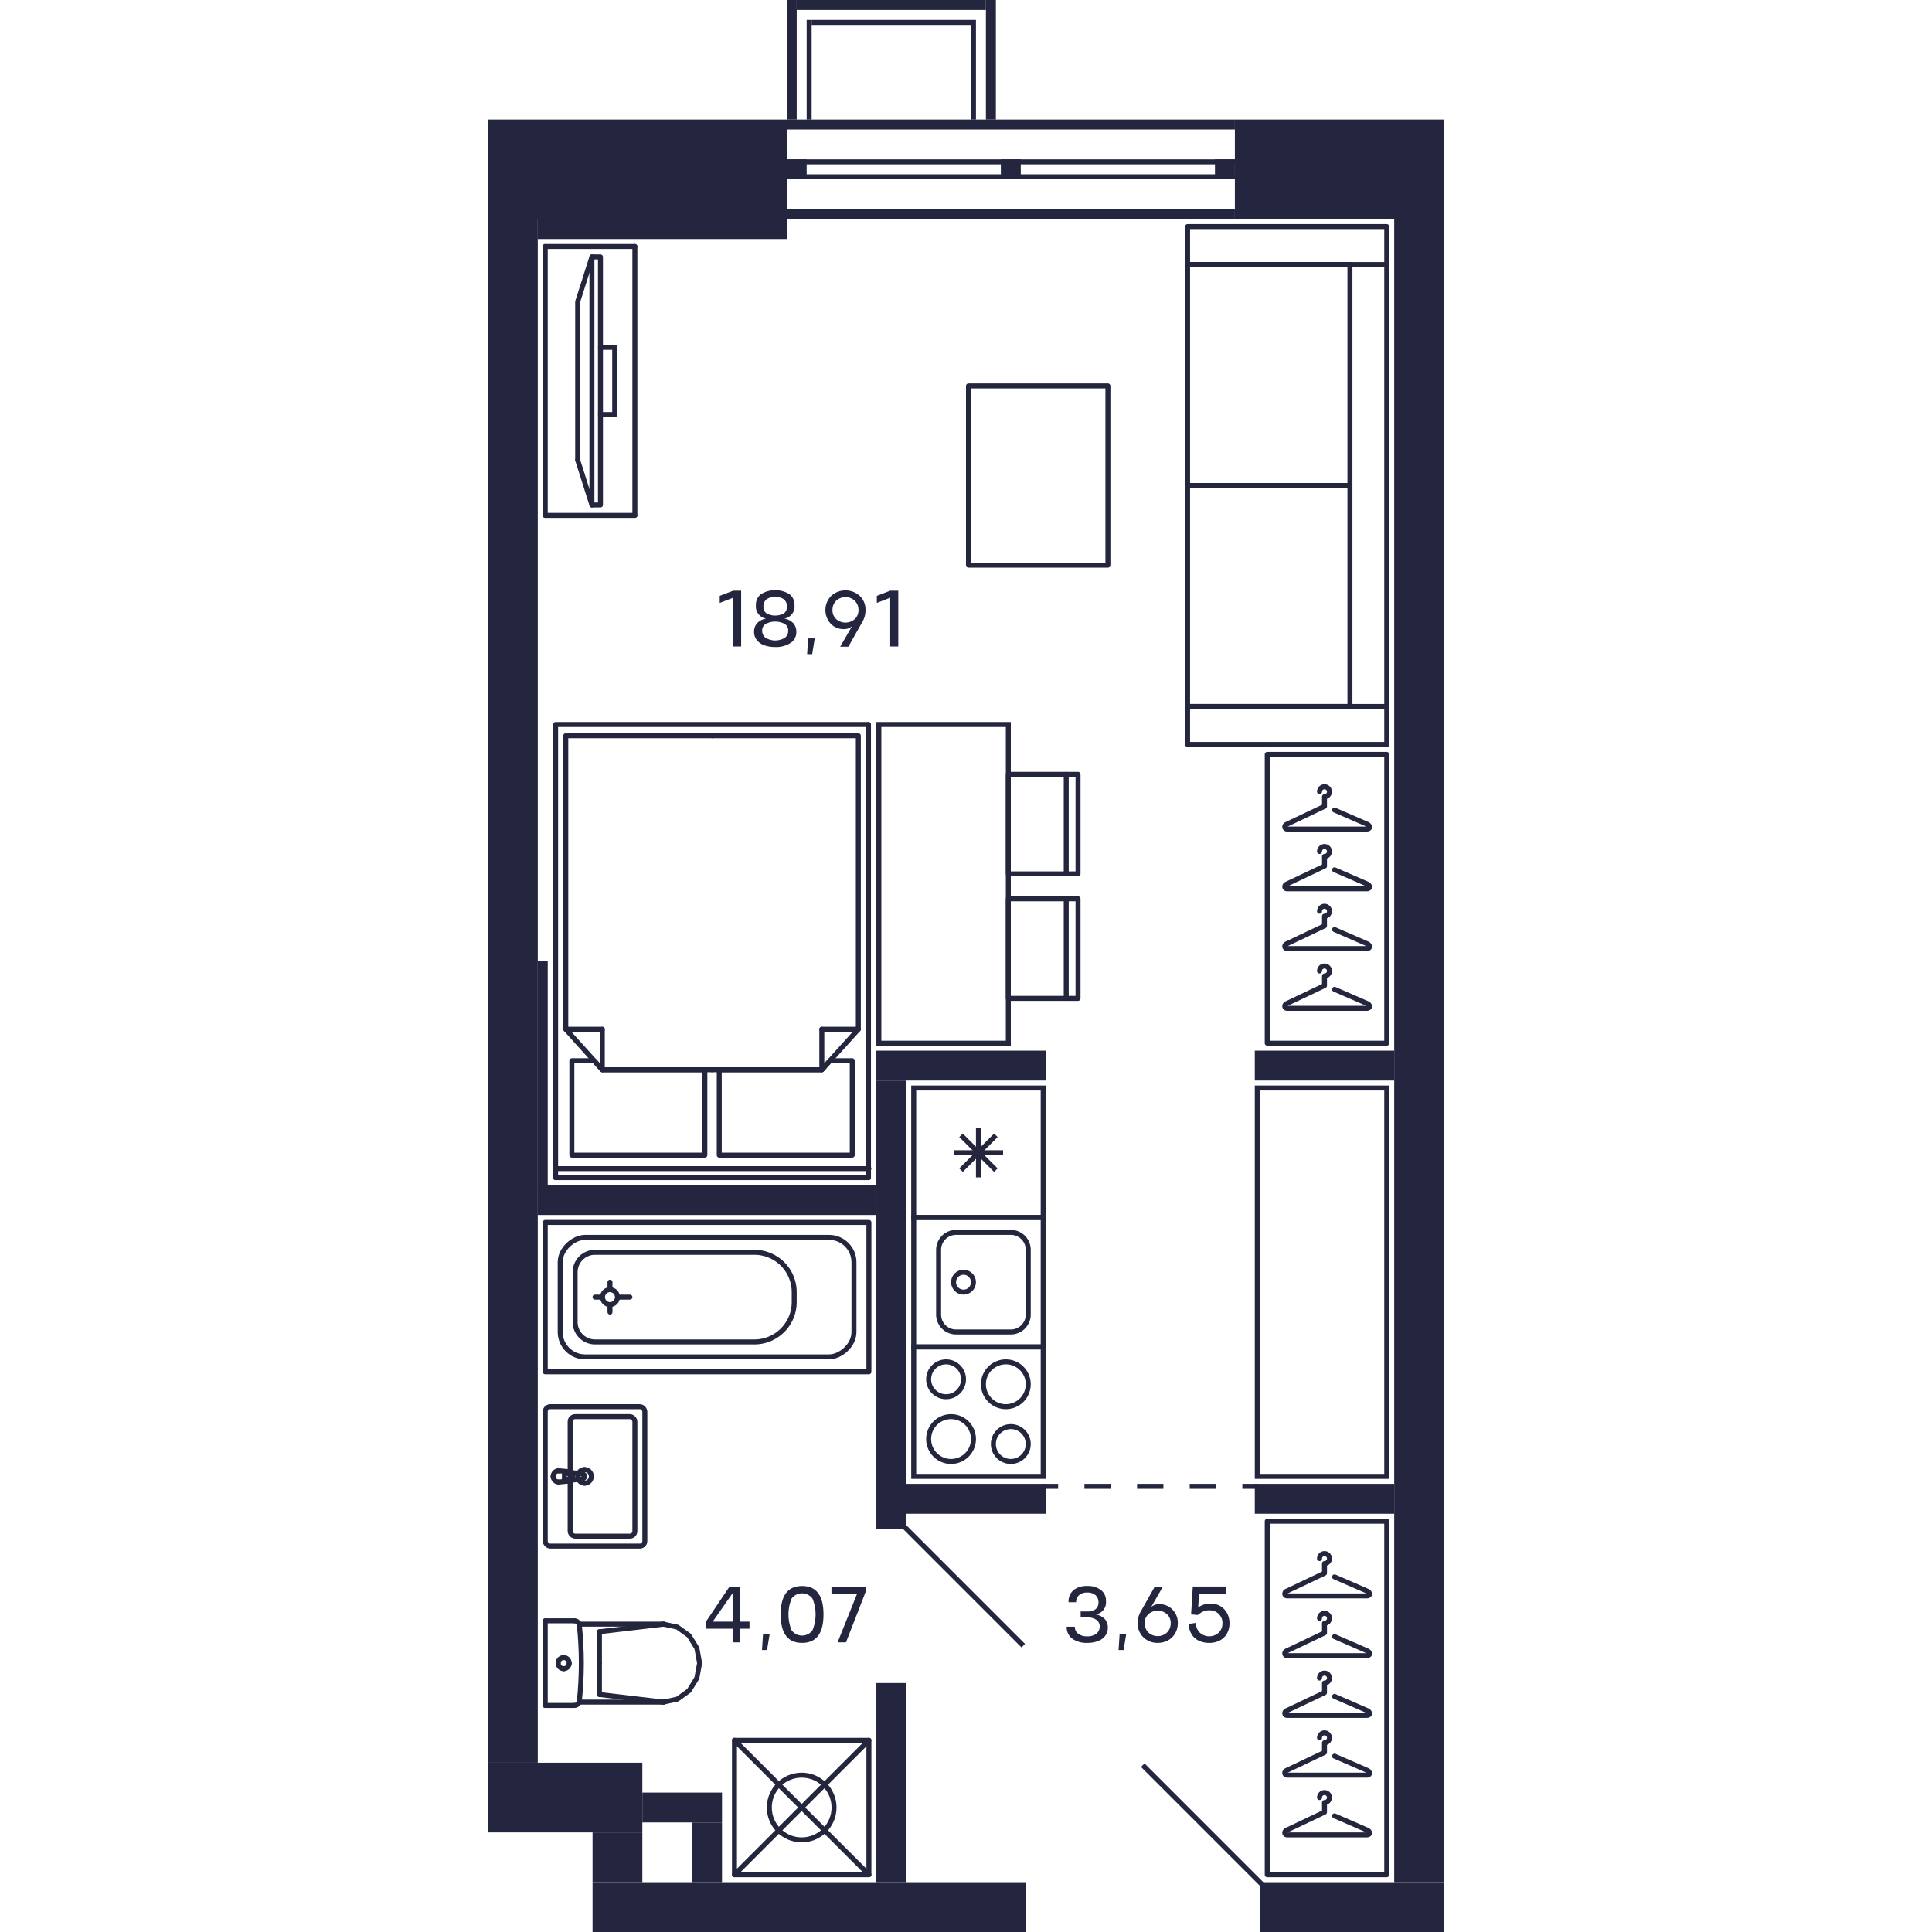 <svg xmlns="http://www.w3.org/2000/svg"   viewBox="0 0 192 388" width="200" height="200">
  <title>C-2-2_2fl_9_m</title>
  <g id="Слой_2" data-name="Слой 2">
    <g id="C-2-2_2fl_9">
      <g id="m">
        <g>
          <line x1="67.044" y1="214.83" x2="67.044" y2="206.704" fill="none" stroke="#24263e" stroke-linecap="round" stroke-linejoin="round"/>
          <line x1="74.379" y1="206.704" x2="67.044" y2="206.704" fill="none" stroke="#24263e" stroke-linecap="round" stroke-linejoin="round"/>
          <polyline points="45 214.83 67.044 214.83 74.379 206.704 74.379 147.757 45 147.757" fill="none" stroke="#24263e" stroke-linecap="round" stroke-linejoin="round"/>
          <line x1="22.956" y1="214.83" x2="22.956" y2="206.704" fill="none" stroke="#24263e" stroke-linecap="round" stroke-linejoin="round"/>
          <line x1="15.621" y1="206.704" x2="22.956" y2="206.704" fill="none" stroke="#24263e" stroke-linecap="round" stroke-linejoin="round"/>
          <polyline points="45 147.757 15.621 147.757 15.621 206.704 22.956 214.83 45 214.83" fill="none" stroke="#24263e" stroke-linecap="round" stroke-linejoin="round"/>
          <polyline points="46.445 214.83 46.445 231.985 73.156 231.985 73.156 213.024 68.674 213.024 67.044 214.83 46.445 214.83" fill="none" stroke="#24263e" stroke-linecap="round" stroke-linejoin="round"/>
          <polyline points="22.956 214.83 21.326 213.024 16.844 213.024 16.844 231.985 43.555 231.985 43.555 214.83 22.956 214.83" fill="none" stroke="#24263e" stroke-linecap="round" stroke-linejoin="round"/>
          <polyline points="13.583 236.5 13.583 145.5 76.416 145.5" fill="none" stroke="#24263e" stroke-linecap="round" stroke-linejoin="round"/>
          <line x1="76.416" y1="145.5" x2="76.416" y2="236.5" fill="none" stroke="#24263e" stroke-linecap="round" stroke-linejoin="round"/>
          <line x1="76.416" y1="236.5" x2="13.583" y2="236.5" fill="none" stroke="#24263e" stroke-linecap="round" stroke-linejoin="round"/>
          <line x1="13.5" y1="234.694" x2="76.5" y2="234.694" fill="none" stroke="#24263e" stroke-linecap="round" stroke-linejoin="round"/>
        </g>
        <g>
          <rect x="156.5" y="305.5" width="24" height="71" fill="none" stroke="#24263e" stroke-linecap="round" stroke-linejoin="round"/>
          <path d="M170.021,364.681,176.5,367.5c.657.235.817.969,0,1h-16c-.577,0-.7-.757,0-1l7.5-3.562V362a1,1,0,1,0-1-1" fill="none" stroke="#24263e" stroke-linecap="round" stroke-linejoin="round"/>
          <path d="M170.021,352.681,176.5,355.5c.657.235.817.969,0,1h-16c-.577,0-.7-.757,0-1l7.5-3.562V350a1,1,0,1,0-1-1" fill="none" stroke="#24263e" stroke-linecap="round" stroke-linejoin="round"/>
          <path d="M170.021,340.681,176.5,343.5c.657.235.817.969,0,1h-16c-.577,0-.7-.757,0-1l7.5-3.562V338a1,1,0,1,0-1-1" fill="none" stroke="#24263e" stroke-linecap="round" stroke-linejoin="round"/>
          <path d="M170.021,328.681,176.5,331.5c.657.235.817.969,0,1h-16c-.577,0-.7-.757,0-1l7.5-3.562V326a1,1,0,1,0-1-1" fill="none" stroke="#24263e" stroke-linecap="round" stroke-linejoin="round"/>
          <path d="M170.021,316.681,176.5,319.5c.657.235.817.969,0,1h-16c-.577,0-.7-.757,0-1l7.5-3.562V314a1,1,0,1,0-1-1" fill="none" stroke="#24263e" stroke-linecap="round" stroke-linejoin="round"/>
        </g>
        <g>
          <rect x="156.5" y="151.5" width="24" height="58" fill="none" stroke="#24263e" stroke-linecap="round" stroke-linejoin="round"/>
          <path d="M170.021,198.681,176.5,201.5c.657.235.817.969,0,1h-16c-.577,0-.7-.757,0-1l7.5-3.562V196a1,1,0,1,0-1-1" fill="none" stroke="#24263e" stroke-linecap="round" stroke-linejoin="round"/>
          <path d="M170.021,186.681,176.5,189.5c.657.235.817.969,0,1h-16c-.577,0-.7-.757,0-1l7.5-3.562V184a1,1,0,1,0-1-1" fill="none" stroke="#24263e" stroke-linecap="round" stroke-linejoin="round"/>
          <path d="M170.021,174.681,176.5,177.5c.657.235.817.969,0,1h-16c-.577,0-.7-.757,0-1l7.5-3.562V172a1,1,0,1,0-1-1" fill="none" stroke="#24263e" stroke-linecap="round" stroke-linejoin="round"/>
          <path d="M170.021,162.681,176.5,165.5c.657.235.817.969,0,1h-16c-.577,0-.7-.757,0-1l7.5-3.562V160a1,1,0,1,0-1-1" fill="none" stroke="#24263e" stroke-linecap="round" stroke-linejoin="round"/>
        </g>
        <polyline points="124.5 113.5 124.5 77.5 96.5 77.5 96.5 113.5 124.5 113.5 124.5 77.5 96.5 77.5" fill="none" stroke="#24263e" stroke-linecap="round" stroke-linejoin="round"/>
        <g>
          <line x1="140.5" y1="141.879" x2="140.5" y2="53.121" fill="none" stroke="#24263e" stroke-linecap="round" stroke-linejoin="round"/>
          <line x1="140.5" y1="97.5" x2="173.109" y2="97.5" fill="none" stroke="#24263e" stroke-linecap="round" stroke-linejoin="round"/>
          <line x1="173.109" y1="53.121" x2="173.109" y2="141.879" fill="none" stroke="#24263e" stroke-linecap="round" stroke-linejoin="round"/>
          <line x1="140.5" y1="141.879" x2="173.109" y2="141.879" fill="none" stroke="#24263e" stroke-linecap="round" stroke-linejoin="round"/>
          <polyline points="180.5 149.5 140.5 149.5 140.5 141.879 180.5 141.879" fill="none" stroke="#24263e" stroke-linecap="round" stroke-linejoin="round"/>
          <line x1="140.5" y1="53.121" x2="173.109" y2="53.121" fill="none" stroke="#24263e" stroke-linecap="round" stroke-linejoin="round"/>
          <polyline points="180.5 149.5 180.5 45.5 140.5 45.5 140.5 53.121 180.5 53.121" fill="none" stroke="#24263e" stroke-linecap="round" stroke-linejoin="round"/>
        </g>
        <g>
          <line x1="29.5" y1="49.5" x2="11.5" y2="49.5" fill="none" stroke="#24263e" stroke-linecap="round" stroke-linejoin="round"/>
          <line x1="11.5" y1="103.5" x2="29.5" y2="103.5" fill="none" stroke="#24263e" stroke-linecap="round" stroke-linejoin="round"/>
          <line x1="29.5" y1="103.5" x2="29.5" y2="49.5" fill="none" stroke="#24263e" stroke-linecap="round" stroke-linejoin="round"/>
          <line x1="25.45" y1="69.75" x2="25.45" y2="83.25" fill="none" stroke="#24263e" stroke-linecap="round" stroke-linejoin="round"/>
          <line x1="22.589" y1="83.25" x2="25.45" y2="83.25" fill="none" stroke="#24263e" stroke-linecap="round" stroke-linejoin="round"/>
          <line x1="22.589" y1="69.75" x2="25.45" y2="69.75" fill="none" stroke="#24263e" stroke-linecap="round" stroke-linejoin="round"/>
          <line x1="18.012" y1="92.408" x2="20.873" y2="101.407" fill="none" stroke="#24263e" stroke-linecap="round" stroke-linejoin="round"/>
          <polyline points="18.012 92.408 18.012 60.593 20.873 51.593" fill="none" stroke="#24263e" stroke-linecap="round" stroke-linejoin="round"/>
          <polyline points="22.589 51.593 22.589 101.407 20.873 101.407 20.873 51.593 22.589 51.593" fill="none" stroke="#24263e" stroke-linecap="round" stroke-linejoin="round"/>
          <line x1="11.5" y1="49.5" x2="11.5" y2="103.5" fill="none" stroke="#24263e" stroke-linecap="round" stroke-linejoin="round"/>
        </g>
        <g>
          <g>
            <line x1="116.13" y1="180.5" x2="116.13" y2="200.5" fill="none" stroke="#24263e" stroke-linecap="round" stroke-linejoin="round"/>
            <polyline points="104.5 180.5 104.5 200.5 118.5 200.5 118.5 180.5 104.5 180.5" fill="none" stroke="#24263e" stroke-linecap="round" stroke-linejoin="round"/>
          </g>
          <g>
            <line x1="116.13" y1="155.5" x2="116.13" y2="175.5" fill="none" stroke="#24263e" stroke-linecap="round" stroke-linejoin="round"/>
            <polyline points="104.5 155.5 104.5 175.5 118.5 175.5 118.5 155.5 104.5 155.5" fill="none" stroke="#24263e" stroke-linecap="round" stroke-linejoin="round"/>
          </g>
          <rect x="59.5" y="164.5" width="64" height="26" transform="translate(269 86) rotate(90)" fill="none" stroke="#24263e" stroke-linecap="round" stroke-miterlimit="10"/>
        </g>
      </g>
      <g id="sant">
        <g>
          <path d="M111,271v25H86V271h25m1-1H85v27h27V270Z" fill="#24263d"/>
          <path d="M105,287a3,3,0,1,1-3,3,3,3,0,0,1,3-3m0-1a4,4,0,1,0,4,4,4,4,0,0,0-4-4Z" fill="#24263d"/>
          <path d="M92,274a3,3,0,1,1-3,3,3,3,0,0,1,3-3m0-1a4,4,0,1,0,4,4,4,4,0,0,0-4-4Z" fill="#24263d"/>
          <path d="M93,285a4,4,0,1,1-4,4,4,4,0,0,1,4-4m0-1a5,5,0,1,0,5,5,5,5,0,0,0-5-5Z" fill="#24263d"/>
          <path d="M104,274a4,4,0,1,1-4,4,4,4,0,0,1,4-4m0-1a5,5,0,1,0,5,5,5,5,0,0,0-5-5Z" fill="#24263d"/>
        </g>
        <g>
          <path d="M111,245v25H86V245h25m1-1H85v27h27V244Z" fill="#24263d"/>
          <path d="M105,248a3,3,0,0,1,3,3v13a3,3,0,0,1-3,3H94a3,3,0,0,1-3-3V251a3,3,0,0,1,3-3h11m0-1H94a4,4,0,0,0-4,4v13a4,4,0,0,0,4,4h11a4,4,0,0,0,4-4V251a4,4,0,0,0-4-4Z" fill="#24263d"/>
          <circle cx="95.5" cy="257.5" r="2" fill="none" stroke="#24263d" stroke-miterlimit="10"/>
        </g>
        <g>
          <path d="M111,219v25H86V219h25m1-1H85v27h27V218Z" fill="#24263d"/>
          <line x1="95" y1="235" x2="102" y2="228" fill="none" stroke="#24263d" stroke-miterlimit="10"/>
          <line x1="102" y1="235" x2="95" y2="228" fill="none" stroke="#24263d" stroke-miterlimit="10"/>
          <line x1="93.55" y1="231.5" x2="103.45" y2="231.5" fill="none" stroke="#24263d" stroke-miterlimit="10"/>
          <line x1="98.5" y1="236.45" x2="98.5" y2="226.55" fill="none" stroke="#24263d" stroke-miterlimit="10"/>
        </g>
        <path d="M180,219v77H155V219h25m1-1H154v79h27V218Z" fill="#24263d"/>
        <g>
          <line x1="22.383" y1="334" x2="22.383" y2="327.697" fill="none" stroke="#24263d" stroke-linecap="round" stroke-linejoin="round"/>
          <line x1="11.5" y1="325.5" x2="17.365" y2="325.5" fill="none" stroke="#24263d" stroke-linecap="round" stroke-linejoin="round"/>
          <polyline points="35.271 326.174 38.037 326.769 40.383 328.466 41.95 331.005 42.5 334 41.95 336.995 40.383 339.534 38.037 341.231 35.271 341.826" fill="none" stroke="#24263d" stroke-linecap="round" stroke-linejoin="round"/>
          <line x1="11.5" y1="342.5" x2="17.365" y2="342.5" fill="none" stroke="#24263d" stroke-linecap="round" stroke-linejoin="round"/>
          <polyline points="17.365 325.5 17.545 325.516 17.718 325.565 17.88 325.645 18.024 325.752 18.147 325.884 18.244 326.036 18.311 326.203 18.347 326.379" fill="none" stroke="#24263d" stroke-linecap="round" stroke-linejoin="round"/>
          <line x1="18.302" y1="341.826" x2="35.271" y2="341.826" fill="none" stroke="#24263d" stroke-linecap="round" stroke-linejoin="round"/>
          <polyline points="18.347 326.379 18.522 328.279 18.647 330.182 18.722 332.088 18.748 333.996 18.723 335.903 18.648 337.809 18.523 339.712 18.348 341.612" fill="none" stroke="#24263d" stroke-linecap="round" stroke-linejoin="round"/>
          <line x1="35.25" y1="326.174" x2="22.383" y2="327.697" fill="none" stroke="#24263d" stroke-linecap="round" stroke-linejoin="round"/>
          <line x1="35.25" y1="341.826" x2="22.383" y2="340.303" fill="none" stroke="#24263d" stroke-linecap="round" stroke-linejoin="round"/>
          <line x1="22.383" y1="334" x2="22.383" y2="340.303" fill="none" stroke="#24263d" stroke-linecap="round" stroke-linejoin="round"/>
          <line x1="18.311" y1="326.174" x2="35.271" y2="326.174" fill="none" stroke="#24263d" stroke-linecap="round" stroke-linejoin="round"/>
          <polyline points="18.348 341.612 18.313 341.79 18.247 341.958 18.15 342.112 18.028 342.245 17.883 342.354 17.72 342.434 17.546 342.483 17.365 342.5" fill="none" stroke="#24263d" stroke-linecap="round" stroke-linejoin="round"/>
          <line x1="11.5" y1="325.5" x2="11.5" y2="342.5" fill="none" stroke="#24263d" stroke-linecap="round" stroke-linejoin="round"/>
          <path d="M16.309,334a1.113,1.113,0,0,1-1.108,1.118" fill="none" stroke="#24263d" stroke-linecap="round" stroke-linejoin="round"/>
          <path d="M15.2,332.882A1.113,1.113,0,0,1,16.309,334" fill="none" stroke="#24263d" stroke-linecap="round" stroke-linejoin="round"/>
          <path d="M14.094,334a1.112,1.112,0,0,1,1.107-1.118" fill="none" stroke="#24263d" stroke-linecap="round" stroke-linejoin="round"/>
          <path d="M15.2,335.118A1.112,1.112,0,0,1,14.094,334" fill="none" stroke="#24263d" stroke-linecap="round" stroke-linejoin="round"/>
        </g>
        <g>
          <rect x="49.5" y="349.5" width="27" height="27" fill="none" stroke="#24263d" stroke-linecap="round" stroke-linejoin="round" transform="translate(126 726) rotate(180)"/>
          <circle cx="63" cy="363" r="6.5" fill="none" stroke="#24263d" stroke-linecap="round" stroke-linejoin="round"/>
          <line x1="76.5" y1="376.5" x2="49.5" y2="349.5" fill="none" stroke="#24263d" stroke-linecap="round" stroke-linejoin="round"/>
          <line x1="76.5" y1="349.5" x2="49.5" y2="376.5" fill="none" stroke="#24263d" stroke-linecap="round" stroke-linejoin="round"/>
        </g>
        <g>
          <circle cx="24.5" cy="260.5" r="1.5" fill="none" stroke="#24263d" stroke-linecap="round" stroke-linejoin="round"/>
          <rect x="29" y="228" width="30" height="65" fill="none" stroke="#24263d" stroke-linecap="round" stroke-linejoin="round" transform="translate(304.5 216.5) rotate(90)"/>
          <line x1="22.5" y1="260.5" x2="21.5" y2="260.5" fill="none" stroke="#24263d" stroke-linecap="round" stroke-linejoin="round"/>
          <line x1="26.5" y1="260.5" x2="28.5" y2="260.5" fill="none" stroke="#24263d" stroke-linecap="round" stroke-linejoin="round"/>
          <line x1="24.5" y1="262.5" x2="24.5" y2="263.5" fill="none" stroke="#24263d" stroke-linecap="round" stroke-linejoin="round"/>
          <line x1="24.5" y1="258.5" x2="24.5" y2="257.5" fill="none" stroke="#24263d" stroke-linecap="round" stroke-linejoin="round"/>
          <rect x="32" y="231" width="24" height="59" rx="5" fill="none" stroke="#24263d" stroke-linecap="round" stroke-linejoin="round" transform="translate(304.5 216.5) rotate(90)"/>
          <path d="M38.5,238.5h2a8,8,0,0,1,8,8v32a4,4,0,0,1-4,4h-10a4,4,0,0,1-4-4v-32A8,8,0,0,1,38.5,238.5Z" transform="translate(300 221) rotate(90)" fill="none" stroke="#24263d" stroke-linecap="round" stroke-linejoin="round"/>
        </g>
        <g>
          <g>
            <path d="M16.124,297.452a.934.934,0,0,0,.431-.148" fill="none" stroke="#24263d" stroke-linecap="round" stroke-linejoin="round"/>
            <line x1="16.124" y1="297.452" x2="14.221" y2="297.634" fill="none" stroke="#24263d" stroke-linecap="round" stroke-linejoin="round"/>
            <path d="M16.842,295.982a.955.955,0,0,0-.287-.286" fill="none" stroke="#24263d" stroke-linecap="round" stroke-linejoin="round"/>
            <path d="M16.555,297.3a.956.956,0,0,0,.287-1.322" fill="none" stroke="#24263d" stroke-linecap="round" stroke-linejoin="round"/>
            <path d="M16.642,296.5a.617.617,0,0,0-.617-.617" fill="none" stroke="#24263d" stroke-linecap="round" stroke-linejoin="round"/>
            <path d="M16.025,297.117a.617.617,0,0,0,.617-.617" fill="none" stroke="#24263d" stroke-linecap="round" stroke-linejoin="round"/>
            <polyline points="16.025 295.883 15.351 295.883 15.351 297.117" fill="none" stroke="#24263d" stroke-linecap="round" stroke-linejoin="round"/>
            <line x1="15.351" y1="297.117" x2="16.025" y2="297.117" fill="none" stroke="#24263d" stroke-linecap="round" stroke-linejoin="round"/>
            <path d="M13.087,296.5a1.134,1.134,0,0,0,1.134,1.134" fill="none" stroke="#24263d" stroke-linecap="round" stroke-linejoin="round"/>
            <path d="M14.221,295.366a1.134,1.134,0,0,0-1.134,1.134" fill="none" stroke="#24263d" stroke-linecap="round" stroke-linejoin="round"/>
            <path d="M19.4,296.437a.507.507,0,0,0-.441-.44" fill="none" stroke="#24263d" stroke-linecap="round" stroke-linejoin="round"/>
            <path d="M18.956,297a.508.508,0,0,0,.441-.566" fill="none" stroke="#24263d" stroke-linecap="round" stroke-linejoin="round"/>
            <line x1="16.555" y1="295.696" x2="18.956" y2="295.997" fill="none" stroke="#24263d" stroke-linecap="round" stroke-linejoin="round"/>
            <path d="M16.555,295.7a.934.934,0,0,0-.431-.148" fill="none" stroke="#24263d" stroke-linecap="round" stroke-linejoin="round"/>
            <line x1="14.221" y1="295.366" x2="16.124" y2="295.548" fill="none" stroke="#24263d" stroke-linecap="round" stroke-linejoin="round"/>
            <line x1="18.956" y1="297.003" x2="16.555" y2="297.304" fill="none" stroke="#24263d" stroke-linecap="round" stroke-linejoin="round"/>
            <line x1="16.124" y1="297.452" x2="16.124" y2="297.452" fill="none" stroke="#24263d" stroke-linecap="round" stroke-linejoin="round"/>
            <line x1="18.956" y1="297.003" x2="18.956" y2="297.003" fill="none" stroke="#24263d" stroke-linecap="round" stroke-linejoin="round"/>
            <line x1="16.555" y1="295.696" x2="16.555" y2="295.696" fill="none" stroke="#24263d" stroke-linecap="round" stroke-linejoin="round"/>
            <line x1="14.221" y1="295.366" x2="14.221" y2="295.366" fill="none" stroke="#24263d" stroke-linecap="round" stroke-linejoin="round"/>
            <path d="M19.4,297.861a1.361,1.361,0,0,0,1.36-1.361" fill="none" stroke="#24263d" stroke-linecap="round" stroke-linejoin="round"/>
            <path d="M18.04,296.5a1.361,1.361,0,0,0,1.361,1.361" fill="none" stroke="#24263d" stroke-linecap="round" stroke-linejoin="round"/>
            <path d="M19.4,295.139A1.361,1.361,0,0,0,18.04,296.5" fill="none" stroke="#24263d" stroke-linecap="round" stroke-linejoin="round"/>
            <path d="M20.761,296.5a1.36,1.36,0,0,0-1.36-1.361" fill="none" stroke="#24263d" stroke-linecap="round" stroke-linejoin="round"/>
          </g>
          <rect x="11.5" y="282.5" width="20" height="28" rx="1" fill="none" stroke="#24263d" stroke-linecap="round" stroke-linejoin="round" transform="matrix(-1, 0, 0, -1, 43, 593)"/>
          <rect x="16.5" y="284.5" width="13" height="24" rx="1" fill="none" stroke="#24263d" stroke-linecap="round" stroke-linejoin="round" transform="matrix(-1, 0, 0, -1, 46, 593)"/>
        </g>
      </g>
      <g id="d">
        <line x1="83.5" y1="306.5" x2="107.5" y2="330.5" fill="none" stroke="#24263f" stroke-miterlimit="10"/>
        <line x1="131.5" y1="354.5" x2="155.5" y2="378.5" fill="none" stroke="#24263f" stroke-miterlimit="10"/>
        <g>
          <line x1="154.5" y1="298.5" x2="151.5" y2="298.5" fill="none" stroke="#24263f" stroke-miterlimit="10"/>
          <line x1="146.214" y1="298.5" x2="117.143" y2="298.5" fill="none" stroke="#24263f" stroke-miterlimit="10" stroke-dasharray="5.286 5.286"/>
          <line x1="114.5" y1="298.5" x2="111.5" y2="298.5" fill="none" stroke="#24263f" stroke-miterlimit="10"/>
        </g>
      </g>
      <g id="s">
        <rect x="150" y="24" width="42" height="20" fill="#24263f"/>
        <rect x="168.5" y="364.5" width="10" height="37" transform="translate(556.5 209.5) rotate(90)" fill="#24263f"/>
        <rect x="-150" y="194" width="310" height="10" transform="translate(204 194) rotate(90)" fill="#24263f"/>
        <rect x="165" y="200" width="6" height="28" transform="translate(382 46) rotate(90)" fill="#24263f"/>
        <rect x="36" y="259" width="90" height="6" transform="translate(343 181) rotate(90)" fill="#24263f"/>
        <rect x="92" y="197" width="6" height="34" transform="translate(309 119) rotate(90)" fill="#24263f"/>
        <rect x="165" y="287" width="6" height="28" transform="translate(-133 469) rotate(-90)" fill="#24263f"/>
        <rect x="95" y="287" width="6" height="28" transform="translate(-203 399) rotate(-90)" fill="#24263f"/>
        <rect x="41" y="207" width="6" height="68" transform="translate(285 197) rotate(90)" fill="#24263f"/>
        <rect x="59.5" y="339.5" width="10" height="87" transform="translate(-318.5 447.5) rotate(-90)" fill="#24263f"/>
        <rect x="20" y="4" width="20" height="60" transform="translate(64 4) rotate(90)" fill="#24263f"/>
        <rect x="182" y="44" width="10" height="334" fill="#24263f"/>
        <rect x="104" y="-20" width="2" height="90" transform="translate(130 -80) rotate(90)" fill="#24263f"/>
        <rect x="104" y="-2" width="2" height="90" transform="translate(148 -62) rotate(90)" fill="#24263f"/>
        <rect x="104.5" y="-12.5" width="1" height="90" transform="translate(137.5 -72.5) rotate(90)" fill="#24263f"/>
        <rect x="104.5" y="-9.5" width="1" height="90" transform="translate(140.5 -69.5) rotate(90)" fill="#24263f"/>
        <rect x="10" y="193" width="2" height="46" fill="#24263f"/>
        <rect x="78" y="338" width="6" height="40" fill="#24263f"/>
        <rect x="21" y="368" width="10" height="10" fill="#24263f"/>
        <rect x="31" y="360" width="16" height="6" fill="#24263f"/>
        <rect x="41" y="366" width="6" height="12" fill="#24263f"/>
        <rect y="354" width="31" height="14" transform="translate(31 722) rotate(180)" fill="#24263f"/>
        <rect x="60" y="32" width="4" height="4" fill="#24263f"/>
        <rect x="146" y="32" width="4" height="4" fill="#24263f"/>
        <rect x="103" y="32" width="4" height="4" fill="#24263f"/>
        <rect x="80" y="-18" width="2" height="38" transform="translate(80 82) rotate(-90)" fill="#24263f"/>
        <rect x="100" width="2" height="24" transform="translate(202 24) rotate(180)" fill="#24263f"/>
        <rect x="60" width="2" height="24" transform="translate(122 24) rotate(180)" fill="#24263f"/>
        <rect x="97" y="4" width="1" height="20" transform="translate(195 28) rotate(180)" fill="#24263f"/>
        <rect x="64" y="4" width="1" height="20" transform="translate(129 28) rotate(180)" fill="#24263f"/>
        <rect x="65" y="4" width="32" height="1" transform="translate(162 9) rotate(180)" fill="#24263f"/>
        <rect x="10" y="44" width="50" height="4" fill="#24263f"/>
      </g>
      <g id="t">
        <g>
          <path d="M50.845,129.826H49.229v-9.784l-2.688,1.032v-1.416l2.688-1.033h1.616Z" fill="#24263f"/>
          <path d="M59.508,124.226a3.22,3.22,0,0,1,1.8.916,2.5,2.5,0,0,1,.616,1.755,2.556,2.556,0,0,1-1.18,2.241,5.352,5.352,0,0,1-3.06.8,6.382,6.382,0,0,1-2.18-.344A3.353,3.353,0,0,1,54,128.554a2.563,2.563,0,0,1-.56-1.657,2.5,2.5,0,0,1,.616-1.755,3.224,3.224,0,0,1,1.808-.916,2.46,2.46,0,0,1-2.056-2.672,2.654,2.654,0,0,1,1.044-2.248,5.459,5.459,0,0,1,5.664,0,2.654,2.654,0,0,1,1.044,2.248A2.458,2.458,0,0,1,59.508,124.226Zm-3.744,3.864a3.755,3.755,0,0,0,3.84,0,1.707,1.707,0,0,0,.688-1.4,1.556,1.556,0,0,0-.664-1.371,4.094,4.094,0,0,0-3.892,0,1.555,1.555,0,0,0-.668,1.371A1.731,1.731,0,0,0,55.764,128.09Zm.116-4.948a3.61,3.61,0,0,0,3.608,0,1.657,1.657,0,0,0,.556-1.372,1.829,1.829,0,0,0-.612-1.416,3.179,3.179,0,0,0-3.5.008,1.8,1.8,0,0,0-.608,1.408A1.657,1.657,0,0,0,55.88,123.142Z" fill="#24263f"/>
          <path d="M64.3,128.209h1.321l-.513,3.161H64.092Z" fill="#24263f"/>
          <path d="M71.46,126.338a3.525,3.525,0,0,1-2.636-1.092,4.064,4.064,0,0,1,.088-5.568,4.274,4.274,0,0,1,5.76,0,3.787,3.787,0,0,1,1.148,2.836,4.482,4.482,0,0,1-.56,2.24l-2.888,5.12h-1.64l2.376-4.112A2.333,2.333,0,0,1,71.46,126.338Zm2.2-5.7a2.755,2.755,0,0,0-3.732,0,2.573,2.573,0,0,0-.744,1.864,2.381,2.381,0,0,0,.736,1.812,2.81,2.81,0,0,0,3.748,0,2.378,2.378,0,0,0,.74-1.812A2.572,2.572,0,0,0,73.656,120.642Z" fill="#24263f"/>
          <path d="M82.4,129.826H80.78v-9.784l-2.688,1.032v-1.416l2.688-1.033H82.4Z" fill="#24263f"/>
        </g>
        <g>
          <path d="M52.517,325.674v1.416H50.605v2.736h-1.48V327.09H43.773v-1.416l4.736-7.049h2.1v7.049Zm-7.392,0h4v-5.712Z" fill="#24263f"/>
          <path d="M55.236,328.209h1.321l-.513,3.161H55.028Z" fill="#24263f"/>
          <path d="M67.38,324.226q0,5.712-4.3,5.712t-4.3-5.712q0-5.714,4.305-5.712T67.38,324.226Zm-6.4,3.18a2.6,2.6,0,0,0,4.192,0,8.44,8.44,0,0,0,0-6.36,2.606,2.606,0,0,0-4.2,0,8.415,8.415,0,0,0,0,6.36Z" fill="#24263f"/>
          <path d="M75.836,319.714,71.9,329.826H70.212l3.929-9.784H68.98v-1.417h6.856Z" fill="#24263f"/>
        </g>
        <g>
          <path d="M117.857,326.682a1.717,1.717,0,0,0,.656,1.4,2.8,2.8,0,0,0,1.816.533,2.881,2.881,0,0,0,1.844-.528,1.75,1.75,0,0,0,.676-1.4,1.57,1.57,0,0,0-.648-1.367,3.076,3.076,0,0,0-1.872-.5h-1.3l-.008-1.2h1.312a2.581,2.581,0,0,0,1.724-.483,1.7,1.7,0,0,0,.548-1.372,1.852,1.852,0,0,0-.6-1.412,2.418,2.418,0,0,0-1.672-.525,2.312,2.312,0,0,0-1.644.537,1.839,1.839,0,0,0-.572,1.408l-1.52-.008a2.966,2.966,0,0,1,1-2.428,4.167,4.167,0,0,1,2.732-.828,4.383,4.383,0,0,1,2.756.8,2.67,2.67,0,0,1,1.028,2.244,2.458,2.458,0,0,1-2.048,2.672,3.216,3.216,0,0,1,1.8.916,2.5,2.5,0,0,1,.616,1.755,2.6,2.6,0,0,1-.552,1.661,3.27,3.27,0,0,1-1.48,1.04,6.151,6.151,0,0,1-2.12.34,4.889,4.889,0,0,1-2.968-.836,2.814,2.814,0,0,1-1.136-2.413Z" fill="#24263f"/>
          <path d="M126.849,328.209h1.32l-.512,3.161h-1.016Z" fill="#24263f"/>
          <path d="M134.833,322.162a3.538,3.538,0,0,1,2.64,1.092,3.748,3.748,0,0,1,1.064,2.724,3.985,3.985,0,0,1-.528,2.043,3.7,3.7,0,0,1-1.448,1.413,4.211,4.211,0,0,1-2.056.5,3.96,3.96,0,0,1-2.876-1.116,3.793,3.793,0,0,1-1.148-2.844,4.54,4.54,0,0,1,.552-2.232l2.888-5.121h1.64l-2.376,4.113A2.369,2.369,0,0,1,134.833,322.162Zm-2.2,5.692a2.753,2.753,0,0,0,3.732,0,2.581,2.581,0,0,0,.744-1.864,2.382,2.382,0,0,0-.736-1.812,2.805,2.805,0,0,0-3.744,0,2.364,2.364,0,0,0-.744,1.812A2.572,2.572,0,0,0,132.637,327.854Z" fill="#24263f"/>
          <path d="M145.265,322.05a3.478,3.478,0,0,1,1.38.283,3.62,3.62,0,0,1,1.972,2.044,4.309,4.309,0,0,1,.3,1.624,4.024,4.024,0,0,1-.556,2.141,3.5,3.5,0,0,1-1.464,1.352,4.575,4.575,0,0,1-2.036.444,4.923,4.923,0,0,1-2.048-.408,3.418,3.418,0,0,1-1.476-1.284,3.923,3.923,0,0,1-.6-2.116l1.44-.208a2.658,2.658,0,0,0,.76,1.94,2.814,2.814,0,0,0,3.808.028A2.566,2.566,0,0,0,147.5,326a2.492,2.492,0,0,0-.74-1.871,2.587,2.587,0,0,0-1.892-.736,2.916,2.916,0,0,0-1.268.248,4.939,4.939,0,0,0-1.052.7l-1.344-.128.344-5.593h6.712v1.48h-5.44l-.192,2.721A4.149,4.149,0,0,1,145.265,322.05Z" fill="#24263f"/>
        </g>
      </g>
    </g>
  </g>
</svg>
